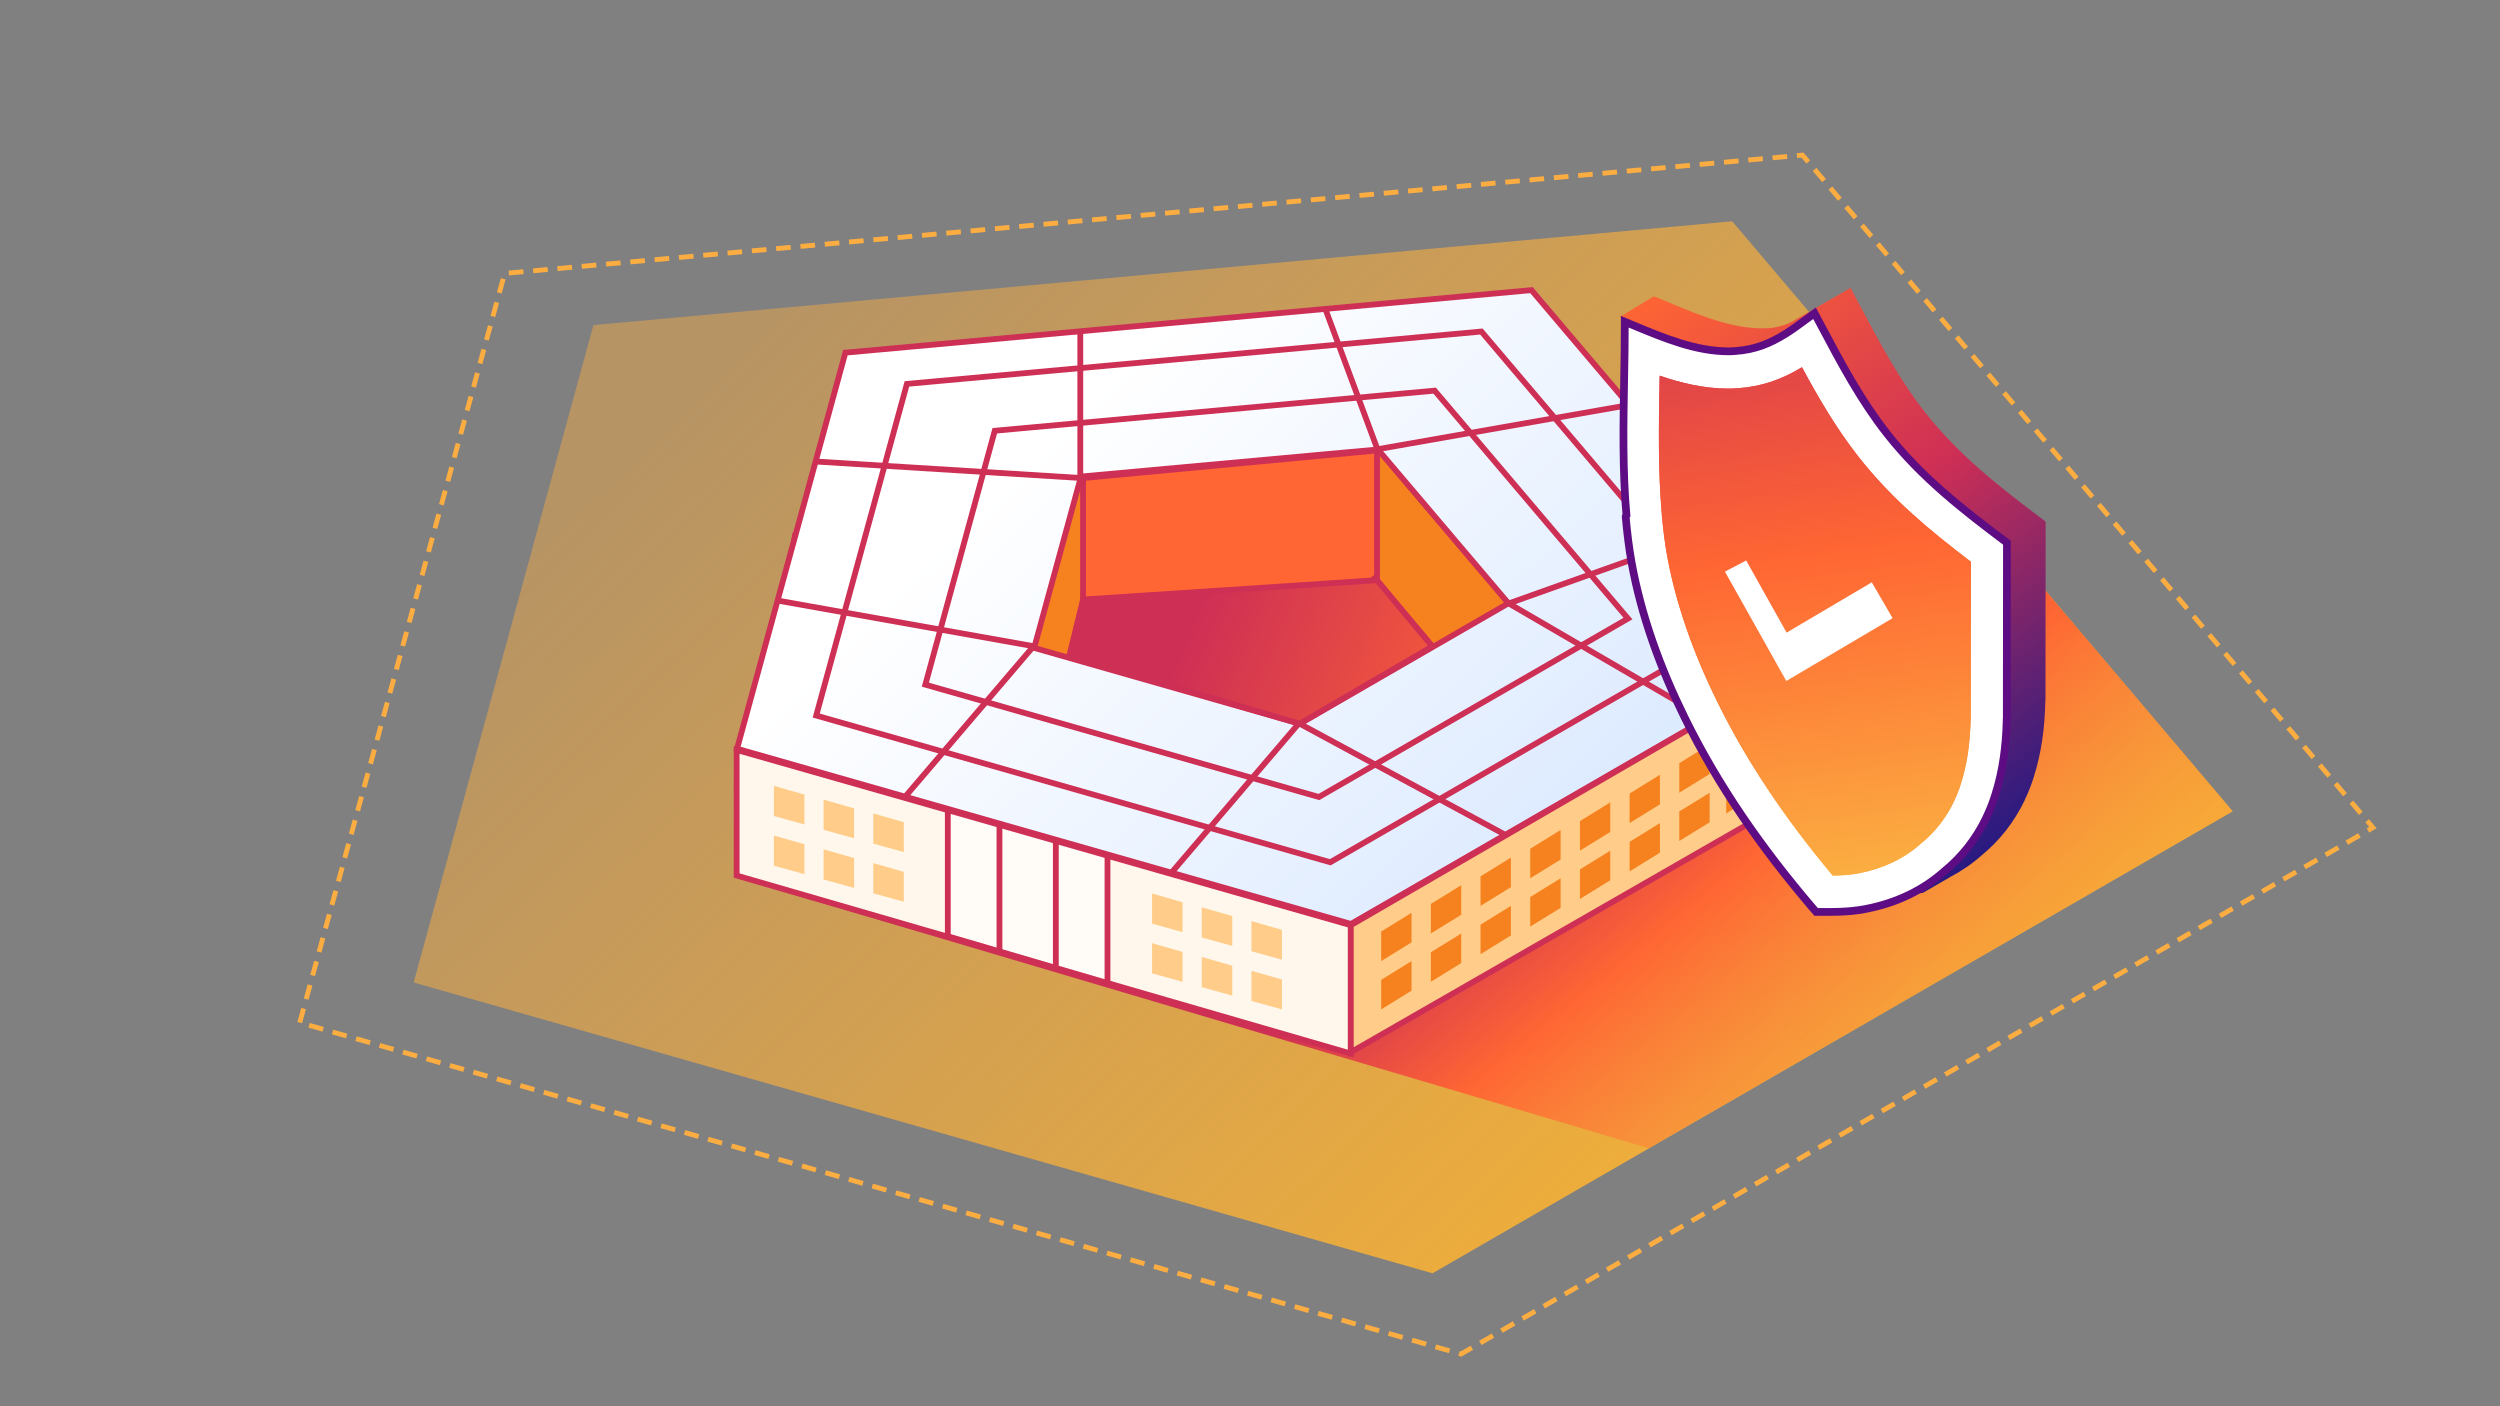 <svg width="1216" height="684" viewBox="0 0 1216 684" fill="none" xmlns="http://www.w3.org/2000/svg">
<rect x="0" y="0" width="1216" height="684" fill="#808080" stroke="none"/>
<g clip-path="url(#clip0_11_1103)">
<path d="M201.21 477.87L288.664 158.119L842.537 107.632L1085.99 394.635L696.781 619.325L201.21 477.87Z" fill="url(#paint0_linear_11_1103)"/>
<path d="M145.791 497.405L245.463 132.982L876.717 75.441L1154.18 402.541L710.598 658.622L145.791 497.405Z" stroke="#FBAD41" stroke-width="2.37" stroke-dasharray="7.12 4.75"/>
<path d="M358.5 427L385.5 259L928 208.5L1086 394.5L802 558.5L358.5 427Z" fill="url(#paint1_linear_11_1103)"/>
<path d="M358.506 364.179L411.196 171.532L744.899 141.114L891.576 314.03L657.082 449.403L358.506 364.179Z" fill="url(#paint2_linear_11_1103)" stroke="#CE2F55" stroke-width="2.826"/>
<path d="M358.303 364.772L657.033 450.028V512.459L358.303 425.861V364.772Z" fill="#FFF7EC" stroke="#CE2F55" stroke-width="2.826"/>
<path d="M891.988 313.753L657.032 450.028V511.788L891.988 376.855V313.753Z" fill="#FFCD89" stroke="#CE2F55" stroke-width="2.826"/>
<path d="M461.012 393.976L538.683 416.139V478.222L461.012 455.398V393.976Z" fill="white" fill-opacity="0.6" stroke="#CE2F55" stroke-width="2.826"/>
<path d="M486.141 399.68V464.125" stroke="#CE2F55" stroke-width="2.826"/>
<path d="M513.554 407.735V472.181" stroke="#CE2F55" stroke-width="2.826"/>
<path d="M376.428 382.226L391.276 386.491V401.022L376.428 396.916V382.226Z" fill="#FFCD89"/>
<path d="M376.428 406.393L391.276 410.658V425.189L376.428 421.083V406.393Z" fill="#FFCD89"/>
<path d="M400.595 388.939L415.442 393.204V407.735L400.595 403.629V388.939Z" fill="#FFCD89"/>
<path d="M400.595 413.106L415.442 417.37V431.902L400.595 427.795V413.106Z" fill="#FFCD89"/>
<path d="M424.762 395.652L439.609 399.917V414.448L424.762 410.342V395.652Z" fill="#FFCD89"/>
<path d="M424.762 419.819L439.609 424.084V438.615L424.762 434.509V419.819Z" fill="#FFCD89"/>
<path d="M560.365 434.588L575.213 438.852V453.384L560.365 449.277V434.588Z" fill="#FFCD89"/>
<path d="M560.365 458.754L575.213 463.019V477.551L560.365 473.444V458.754Z" fill="#FFCD89"/>
<path d="M584.532 441.301L599.38 445.565V460.097L584.532 455.99V441.301Z" fill="#FFCD89"/>
<path d="M584.532 465.468L599.38 469.732V484.264L584.532 480.157V465.468Z" fill="#FFCD89"/>
<path d="M608.699 448.014L623.547 452.278V466.81L608.699 462.703V448.014Z" fill="#FFCD89"/>
<path d="M608.699 472.181L623.547 476.445V490.977L608.699 486.87V472.181Z" fill="#FFCD89"/>
<path d="M671.802 476.595L686.57 467.481V481.864L671.802 490.977V476.595Z" fill="#F6821F"/>
<path d="M671.802 453.099L686.57 443.986V458.368L671.802 467.481V453.099Z" fill="#F6821F"/>
<path d="M695.968 463.169L710.736 454.055V468.438L695.968 477.551V463.169Z" fill="#F6821F"/>
<path d="M695.968 439.673L710.736 430.56V444.942L695.968 454.055V439.673Z" fill="#F6821F"/>
<path d="M720.135 449.743L734.903 440.629V455.012L720.135 464.125V449.743Z" fill="#F6821F"/>
<path d="M720.135 426.247L734.903 417.134V431.516L720.135 440.629V426.247Z" fill="#F6821F"/>
<path d="M744.302 436.316L759.07 427.203V441.586L744.302 450.699V436.316Z" fill="#F6821F"/>
<path d="M744.302 412.821L759.07 403.708V418.09L744.302 427.203V412.821Z" fill="#F6821F"/>
<path d="M768.469 422.89L783.237 413.777V428.16L768.469 437.273V422.89Z" fill="#F6821F"/>
<path d="M768.469 399.395L783.237 390.282V404.664L768.469 413.777V399.395Z" fill="#F6821F"/>
<path d="M792.636 409.464L807.404 400.351V414.734L792.636 423.847V409.464Z" fill="#F6821F"/>
<path d="M792.636 385.969L807.404 376.855V391.238L792.636 400.351V385.969Z" fill="#F6821F"/>
<path d="M816.803 394.695L831.571 385.582V399.965L816.803 409.078V394.695Z" fill="#F6821F"/>
<path d="M816.803 371.2L831.571 362.087V376.469L816.803 385.582V371.2Z" fill="#F6821F"/>
<path d="M839.627 381.269L854.396 372.156V386.539L839.627 395.652V381.269Z" fill="#F6821F"/>
<path d="M839.627 357.774L854.396 348.661V363.043L839.627 372.156V357.774Z" fill="#F6821F"/>
<path d="M862.451 367.843L877.22 358.73V373.113L862.451 382.226V367.843Z" fill="#F6821F"/>
<path d="M862.451 344.348L877.22 335.235V349.617L862.451 358.73V344.348Z" fill="#F6821F"/>
<path d="M670.459 219.77L734.904 292.942L695.969 313.753L670.459 281.53V219.77Z" fill="#F6821F"/>
<path d="M526.128 235.21L527.471 294.956L519.415 320.466L503.304 315.095L526.128 235.21Z" fill="#F6821F"/>
<path d="M503.015 315.144L525.815 231.782L670.214 218.62L733.684 293.443L632.214 352.022L503.015 315.144Z" stroke="#CE2F55" stroke-width="2.826"/>
<path d="M669.787 219.099L526.799 232.525V294.286L669.787 282.202V219.099Z" fill="#FF6633" stroke="#CE2F55" stroke-width="2.826"/>
<path d="M667.773 280.188L697.311 315.096" stroke="#CE2F55" stroke-width="2.826"/>
<path d="M520.086 320.466L528.142 292.271" stroke="#CE2F55" stroke-width="2.826"/>
<path d="M502.633 314.424L440.202 387.596" stroke="#CE2F55" stroke-width="2.826"/>
<path d="M632.195 351.346L569.764 424.518" stroke="#CE2F55" stroke-width="2.826"/>
<path d="M503.304 314.424L379.113 292.271" stroke="#CE2F55" stroke-width="2.826"/>
<path d="M526.129 232.525L396.567 224.469" stroke="#CE2F55" stroke-width="2.826"/>
<path d="M525.457 234.539V160.024" stroke="#CE2F55" stroke-width="2.826"/>
<path d="M670.459 219.77L644.278 149.283" stroke="#CE2F55" stroke-width="2.826"/>
<path d="M670.459 218.428L792.636 196.946" stroke="#CE2F55" stroke-width="2.826"/>
<path d="M732.89 292.942L830.9 350.003" stroke="#CE2F55" stroke-width="2.826"/>
<path d="M632.194 352.017L731.547 405.721" stroke="#CE2F55" stroke-width="2.826"/>
<path d="M733.562 293.614L840.97 255.349" stroke="#CE2F55" stroke-width="2.826"/>
<path d="M526.799 291.6L669.787 282.202L696.639 314.424L632.194 352.017L520.086 319.123L526.799 291.6Z" fill="url(#paint3_linear_11_1103)" stroke="#CE2F55" stroke-width="2.826"/>
<path d="M397.006 348.038L441.125 186.725L720.551 161.255L843.37 306.046L647.018 419.4L397.006 348.038Z" stroke="#CE2F55" stroke-width="2.826"/>
<path d="M450.084 333.021L483.865 209.508L697.815 190.006L791.855 300.869L641.512 387.662L450.084 333.021Z" stroke="#CE2F55" stroke-width="2.826"/>
<path d="M802.809 173.684L788 154.056L804.466 144.116L808.733 145.873L810.264 146.526C810.465 146.626 810.715 146.702 810.941 146.802H810.992L811.644 147.078L811.82 147.154C812.071 147.254 812.322 147.354 812.573 147.48C827.256 153.579 842.191 159.704 857.326 159.704H858.18C858.581 159.678 860.138 159.603 860.514 159.578H860.564C868.345 159.001 873.641 155.311 873.641 155.311L899.971 140.1L900.097 140L901.452 142.56C902.657 144.844 903.887 147.103 905.092 149.362C914.605 167.259 923.917 184.778 936.417 200.617C952.857 221.525 972.736 236.987 993.996 252.95L995 253.703L994.925 337.186V337.236V337.286V337.337V337.387V337.437V337.487V337.537V337.588V337.638V337.688V337.738V337.788V337.839V337.889V337.939V337.989V338.039V338.09V338.14V338.19V338.24V338.29V338.341V338.391V338.441V338.491V338.541V338.592V338.642V338.692V338.742V338.792V338.843V338.893V338.943V338.993V339.043V339.094V339.144V339.194V339.244V339.294V339.345V339.395V339.445V339.495V339.545V339.596V339.646V339.696V339.746V339.796V339.847V339.897V339.947V340.323C994.849 340.625 994.849 341.127 994.849 341.604V341.679C994.548 353.827 993.017 365.976 989.302 377.697V377.748C988.098 381.663 986.591 385.428 984.885 388.967V389.093L984.634 389.62C979.438 400.262 972.46 408.947 964.102 415.849L964.001 415.95L963.901 416.025C959.232 420.167 953.987 423.756 948.214 426.768H948.264L935.287 434.273L913.877 436.231C913.048 436.281 912.195 436.331 911.367 436.356H911.316H911.266C909.359 436.432 907.476 436.457 905.569 436.457C904.615 436.457 903.661 436.457 902.707 436.457C901.804 436.457 900.9 436.457 899.996 436.457H898.892L898.139 435.628C897.386 434.8 896.658 433.922 895.93 433.068L895.905 433.043L895.855 432.993C871.734 404.63 850.499 374.384 834.008 340.75L833.757 340.223C822.086 316.403 812.849 291.127 808.105 265.023C806.775 257.669 805.896 250.315 805.244 242.935V242.835V242.709V242.659V242.609V242.559V242.509V242.458C804.114 229.607 803.788 216.681 803.788 203.754C803.788 194.567 803.964 185.381 804.114 176.27C804.114 175.868 802.784 174.713 802.784 174.312L802.809 173.684Z" fill="url(#paint4_linear_11_1103)"/>
<path d="M790.762 251.218V251.268V251.319V251.369V251.419V251.469V251.519V251.57V251.62C791.414 258.999 792.293 266.278 793.598 273.582C798.342 299.711 807.604 325.037 819.376 348.933C835.816 382.466 857.001 412.637 881.122 440.975C881.875 441.853 882.628 442.757 883.356 443.56C884.285 443.56 885.188 443.56 886.092 443.56C889.003 443.56 891.815 443.585 894.651 443.485C898.792 443.334 902.934 442.983 907.151 442.179C922.939 439.192 935.79 432.666 945.955 423.58C954.138 416.853 960.94 408.395 966.01 397.978V397.903L966.06 397.802C967.792 394.238 969.323 390.398 970.553 386.407C974.193 374.911 975.724 362.964 976.025 350.941C976.025 350.439 976.025 349.836 976.1 349.309V349.259V349.209V349.159V349.108V349.058V349.008V348.958V348.908V348.857V348.807V348.757V348.707V348.657V348.606V348.556V348.506V348.456V348.406V348.355V348.305V348.255V348.205V348.155V348.104V348.054V348.004V347.954V347.904V347.853V347.803V347.753V347.703V347.653V347.602V347.552V347.502V347.452V347.402V347.351V347.301V347.251V347.201V347.151V347.1V347.05V347V346.95V346.9V346.849V346.799V346.749V346.699V346.649V346.598V346.548L976.176 263.994C954.816 247.955 934.66 232.293 917.919 211.033C905.218 194.894 895.78 177.173 886.242 159.201C885.038 156.917 883.833 154.658 882.603 152.374C879.641 154.558 876.805 156.616 874.044 158.599C872.437 159.779 870.806 160.883 869.199 161.912C869.074 161.988 868.948 162.063 868.823 162.138C868.697 162.213 868.572 162.289 868.497 162.339C861.343 166.832 853.888 170.095 843.974 170.747C843.547 170.773 843.12 170.798 842.719 170.823H842.694C842.292 170.823 841.891 170.873 841.514 170.898H841.363H841.313H841.238H841.163H841.138H841.062H841.037H841.012H840.962H840.912H840.887C825.023 170.898 809.737 164.573 795.004 158.448C794.753 158.348 794.502 158.248 794.226 158.122C793.975 158.022 793.699 157.896 793.422 157.796C793.146 157.695 792.87 157.57 792.619 157.47L791.088 156.817L790.31 156.491C790.31 165.753 790.159 175.065 789.984 184.452C789.582 206.515 789.18 228.804 791.113 250.716L790.762 251.218Z" fill="white" stroke="#5D0C83" stroke-width="3.765"/>
<path d="M807.252 182.72C817.669 186.284 828.788 188.995 840.56 188.995H842.242L843.095 188.92H843.447H843.572C844.124 188.895 844.677 188.87 845.254 188.819C856.398 188.041 866.087 184.879 876.453 178.604C884.485 193.438 893.12 208.398 904.164 222.403C920.052 242.609 938.3 257.744 958.631 273.231L958.556 347V348.355C958.48 349.259 958.48 350.037 958.48 350.564C958.179 362.085 956.673 372.025 953.837 380.96C952.833 384.173 951.653 387.16 950.298 389.946L950.247 390.072L949.294 392.004C945.579 399.007 940.709 405.006 934.786 409.901L934.66 410.001L934.535 410.101L934.384 410.227L934.234 410.352C926.026 417.682 915.81 422.526 903.863 424.785C900.901 425.337 897.788 425.663 894.023 425.789C893.22 425.814 892.367 425.839 891.438 425.864C867.467 397.225 849.044 369.439 835.139 341.051C823.141 316.654 814.983 292.859 810.867 270.294C809.813 264.396 808.984 258.146 808.307 250.691V250.315L808.231 249.536C806.399 228.578 806.801 206.54 807.177 185.23C807.177 184.377 807.202 183.523 807.227 182.67L807.252 182.72Z" fill="url(#paint5_linear_11_1103)"/>
<path d="M808.256 249.587L808.331 250.365V250.741C809.009 258.171 809.837 264.421 810.891 270.344C814.983 292.909 823.14 316.704 835.163 341.102C849.069 369.49 867.517 397.275 891.462 425.915C892.391 425.915 893.219 425.889 894.048 425.839C897.813 425.714 900.95 425.387 903.887 424.835C915.835 422.576 926.05 417.732 934.258 410.403L934.409 410.277L934.559 410.152L934.685 410.051L934.81 409.951C940.734 405.081 945.603 399.057 949.318 392.055L950.272 390.122L950.322 389.996C951.677 387.21 952.857 384.248 953.861 381.011C956.697 372.075 958.203 362.135 958.505 350.614C958.505 350.062 958.505 349.309 958.58 348.406V347.05L958.655 273.256C938.324 257.769 920.077 242.609 904.188 222.428C893.144 208.423 884.51 193.463 876.478 178.629C866.111 184.904 856.423 188.067 845.278 188.845C844.701 188.895 844.124 188.92 843.597 188.945H843.471H843.12L842.266 189.02H840.585C828.813 189.02 817.693 186.31 807.277 182.745C807.277 183.599 807.252 184.452 807.227 185.306C806.85 206.615 806.449 228.653 808.281 249.612L808.256 249.587Z" fill="url(#paint6_linear_11_1103)"/>
<path d="M849.347 272.607L839.006 278.042L868.853 331.222L920.56 300.669L910.433 283.251L868.996 307.71L849.347 272.607Z" fill="white"/>
</g>
<defs>
<linearGradient id="paint0_linear_11_1103" x1="-438.647" y1="75.907" x2="1069.36" y2="1632.19" gradientUnits="userSpaceOnUse">
<stop offset="0.288" stop-color="#FBAD41" stop-opacity="0.45"/>
<stop offset="0.621" stop-color="#FCB42F" stop-opacity="0.988"/>
<stop offset="0.952" stop-color="#FCB42F"/>
</linearGradient>
<linearGradient id="paint1_linear_11_1103" x1="343" y1="257.5" x2="747.284" y2="750.328" gradientUnits="userSpaceOnUse">
<stop offset="0.57" stop-color="#CE2F55"/>
<stop offset="0.7" stop-color="#FF6633"/>
<stop offset="1" stop-color="#FBAD41" stop-opacity="0"/>
</linearGradient>
<linearGradient id="paint2_linear_11_1103" x1="-27" y1="122" x2="881.555" y2="1059.65" gradientUnits="userSpaceOnUse">
<stop offset="0.336" stop-color="white"/>
<stop offset="0.952" stop-color="#A8CBFF"/>
</linearGradient>
<linearGradient id="paint3_linear_11_1103" x1="567" y1="282" x2="740.5" y2="352" gradientUnits="userSpaceOnUse">
<stop offset="0.104" stop-color="#CE2F55"/>
<stop offset="1" stop-color="#FF6633"/>
</linearGradient>
<linearGradient id="paint4_linear_11_1103" x1="997.359" y1="412.21" x2="794.777" y2="144.895" gradientUnits="userSpaceOnUse">
<stop offset="0.05" stop-color="#281A81"/>
<stop offset="0.54" stop-color="#CE2F55"/>
<stop offset="1" stop-color="#FF6633"/>
</linearGradient>
<linearGradient id="paint5_linear_11_1103" x1="882.744" y1="425.864" x2="840.499" y2="115.577" gradientUnits="userSpaceOnUse">
<stop stop-color="#FBAD41"/>
<stop offset="0.495" stop-color="#FF6633"/>
<stop offset="1" stop-color="#CE2F55"/>
</linearGradient>
<linearGradient id="paint6_linear_11_1103" x1="882.781" y1="425.915" x2="840.521" y2="115.598" gradientUnits="userSpaceOnUse">
<stop stop-color="#FBAD41"/>
<stop offset="0.495" stop-color="#FF6633"/>
<stop offset="1" stop-color="#CE2F55"/>
</linearGradient>
<clipPath id="clip0_11_1103">
<rect width="1216" height="684" fill="white"/>
</clipPath>
</defs>
</svg>
